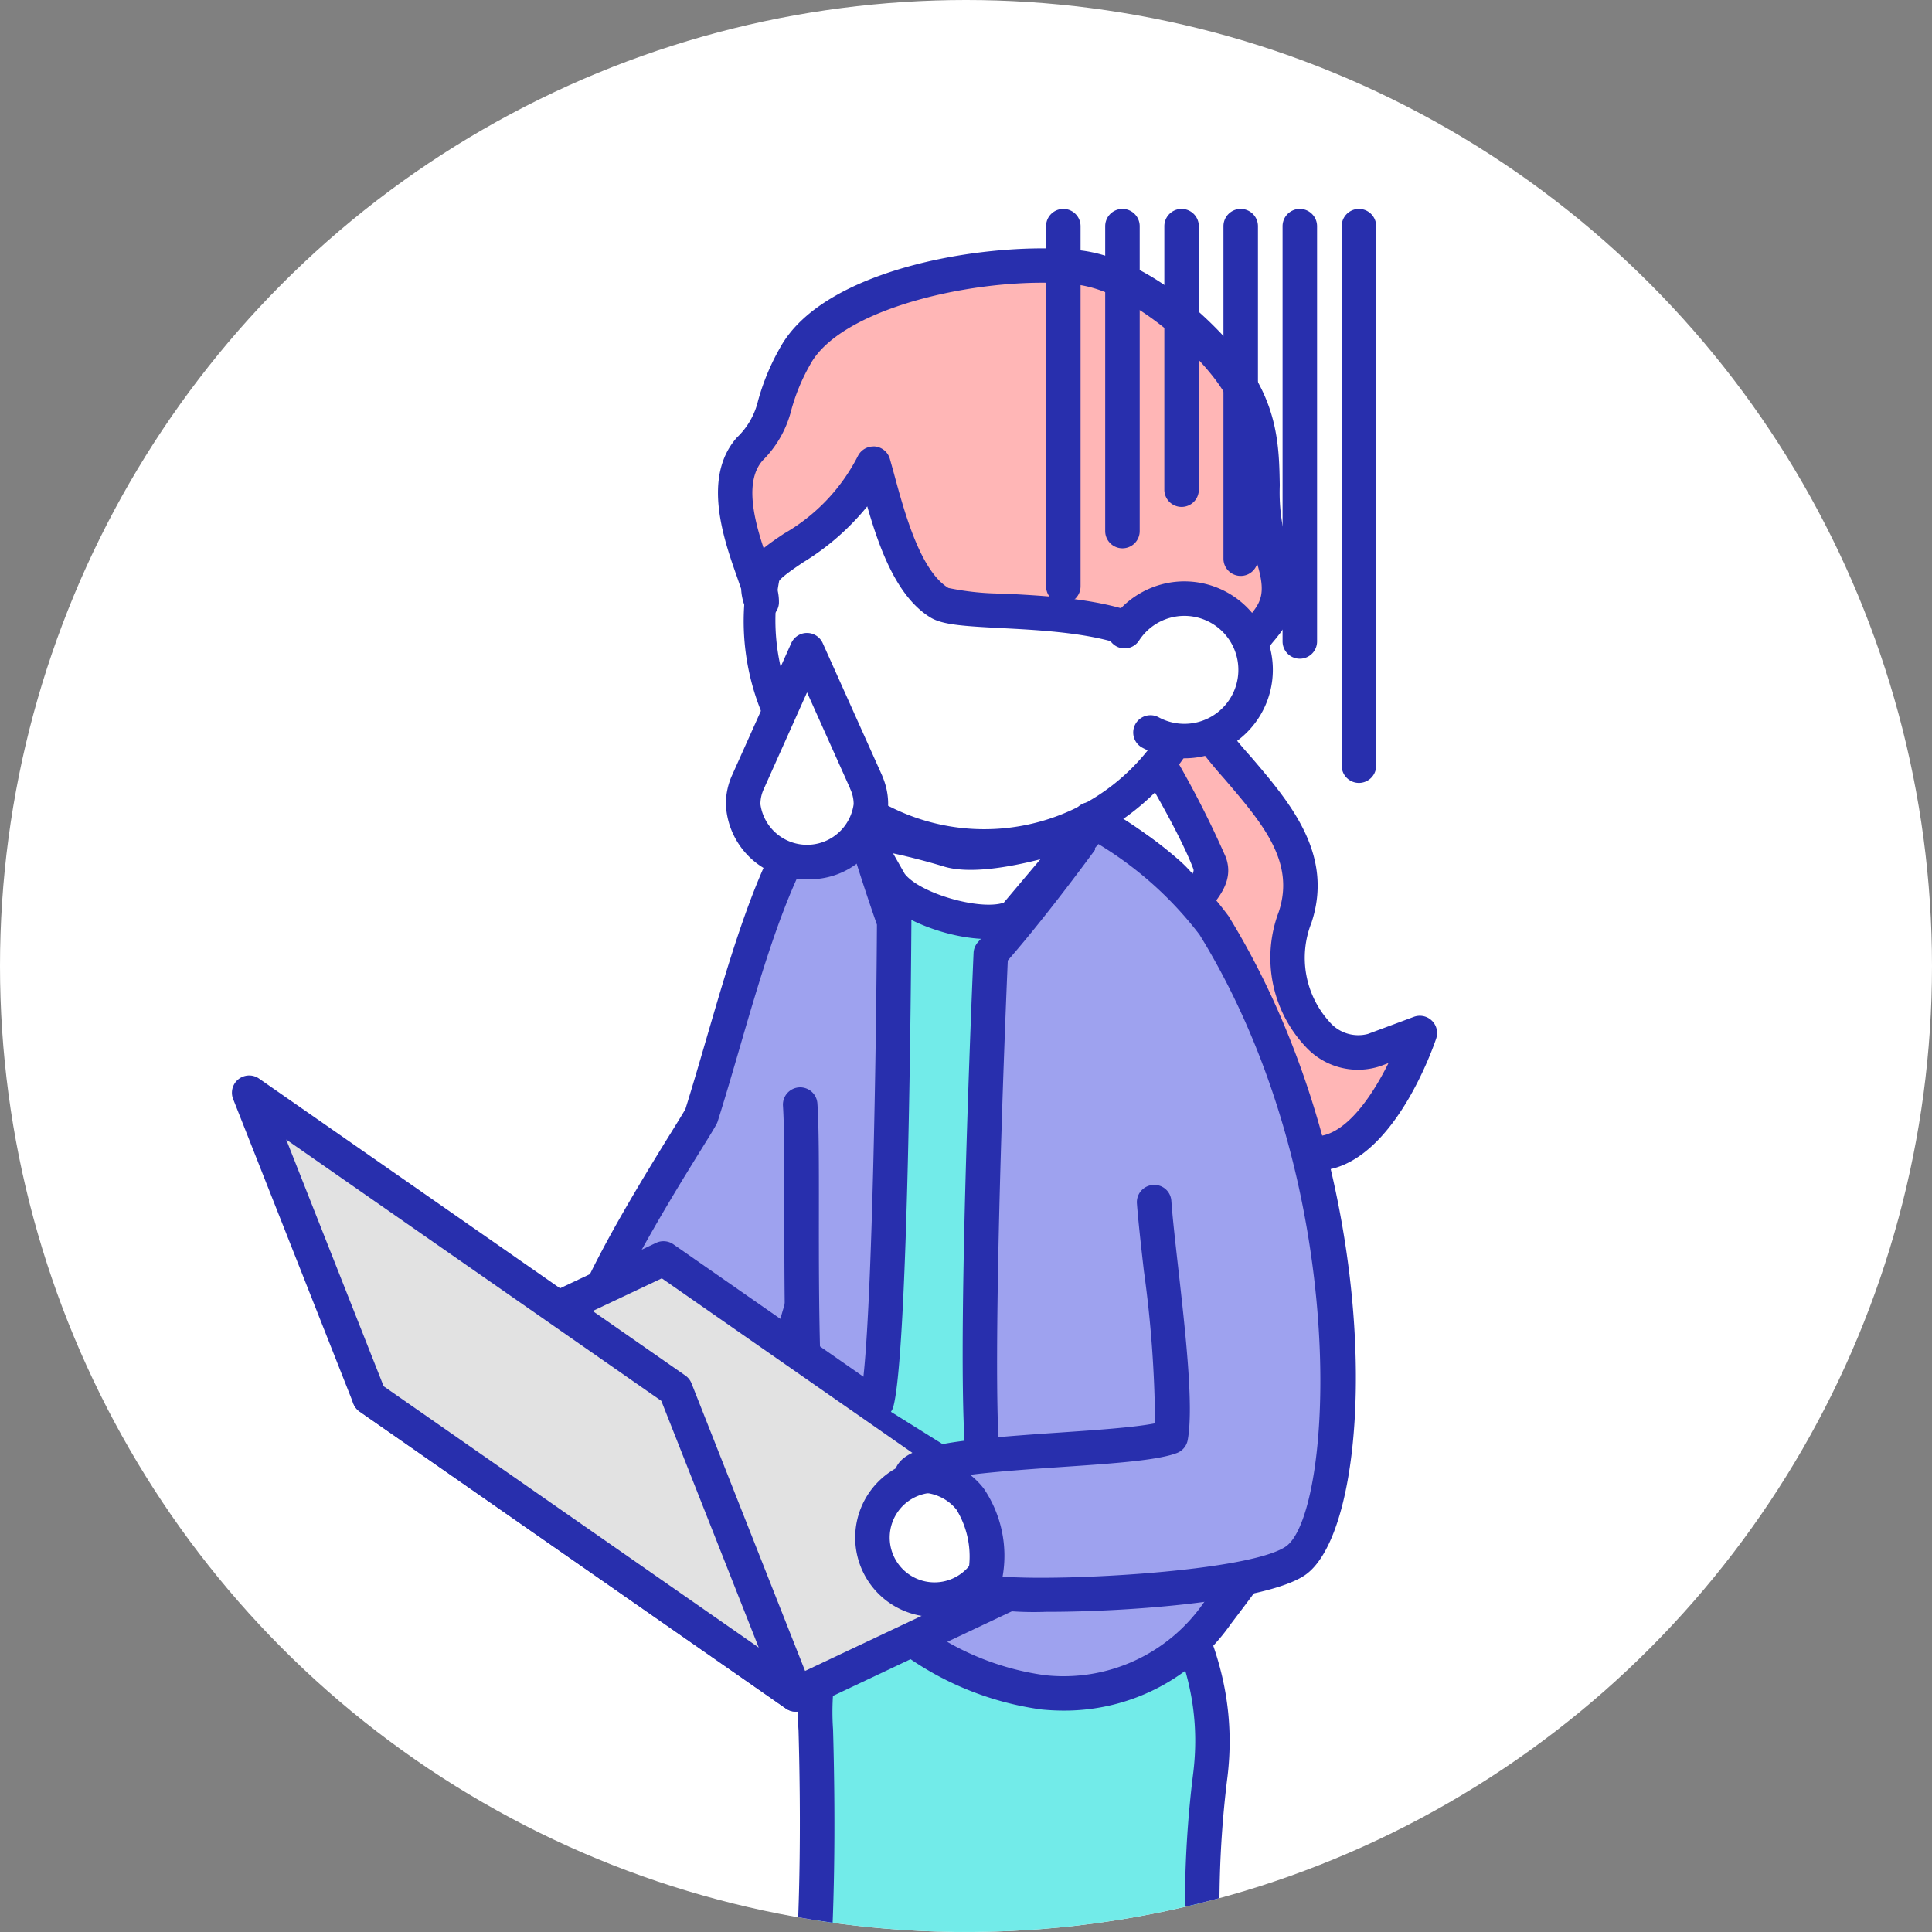 <svg xmlns="http://www.w3.org/2000/svg" width="140" height="140" viewBox="0 0 140 140"><rect x="0" y="0" width="140" height="140" fill="#808080" stroke="none"/><defs><clipPath id="a"><path d="M70 0a70 70 0 1 0 70 70A70 70 0 0 0 70 0Z" fill="none"/></clipPath></defs><circle cx="70" cy="70" r="70" fill="#fff"/><g clip-path="url(#a)"><path d="M86.407 51.337c3 5.048 9.471 9.008 7.446 15.126s2.381 10.865 5.71 9.627l3.329-1.238s-2.464 7.3-6.41 8.553c-4.025 1.282-12.806-4.1-12.994-10.677s5.05-7.827 4.162-10.192C86.269 58.855 81.676 51.6 81.676 51.6Z" fill="#ffb6b6"/><path d="M95.128 84.846a12.9 12.9 0 0 1-7.065-2.64c-3.551-2.519-5.728-6.049-5.824-9.443a11.054 11.054 0 0 1 3.238-8.222c.689-.8 1.1-1.3 1-1.565-1.321-3.518-5.815-10.633-5.86-10.7a1.25 1.25 0 0 1 .986-1.917l4.73-.266a1.256 1.256 0 0 1 1.146.61 31.653 31.653 0 0 0 3.173 4.145c2.824 3.306 6.026 7.053 4.384 12.012a6.905 6.905 0 0 0 1.308 7.192 2.738 2.738 0 0 0 2.78.871l3.328-1.238a1.25 1.25 0 0 1 1.62 1.571c-.273.808-2.794 7.937-7.214 9.344a5.716 5.716 0 0 1-1.733.25M83.844 52.733A71.262 71.262 0 0 1 88.82 62.1c.628 1.675-.477 2.952-1.454 4.08a8.657 8.657 0 0 0-2.629 6.515c.075 2.613 1.859 5.407 4.773 7.475 2.374 1.684 5.082 2.525 6.593 2.047 1.841-.586 3.458-3.06 4.511-5.181l-.616.228a5.145 5.145 0 0 1-5.386-1.413 9.4 9.4 0 0 1-1.946-9.778c1.2-3.621-1.17-6.393-3.912-9.6a38.84 38.84 0 0 1-3.014-3.841Z" fill="#282fad"/><path d="M59.115 125.372c.525 18.847-1.224 26.088-1.224 26.088s12.74 8.651 19.893 9.511a16.556 16.556 0 0 0 11.93-3.182 75.868 75.868 0 0 1-2.038-28.931c1.13-8.485-3.258-14.981-8.24-20.863-3.048-3.6-15.142-2.5-15.632 0-1.469 7.488-4.945 8.168-4.689 17.377" fill="#72ebe9"/><path d="M79.794 162.342a18.192 18.192 0 0 1-2.159-.13c-7.37-.886-19.916-9.357-20.447-9.718a1.255 1.255 0 0 1-.513-1.326c.017-.071 1.7-7.379 1.19-25.761a20.683 20.683 0 0 1 2.435-11.218 24.391 24.391 0 0 0 2.276-6.435c.237-1.21 1.491-2.118 3.726-2.7 4.22-1.1 11.46-.967 14.086 2.132 5.131 6.059 9.716 12.9 8.526 21.836a74.99 74.99 0 0 0 2.01 28.458 1.249 1.249 0 0 1-.4 1.263 17.622 17.622 0 0 1-10.728 3.6m-20.513-11.46c2.716 1.773 12.8 8.145 18.653 8.848a15.629 15.629 0 0 0 10.364-2.456 77.067 77.067 0 0 1-1.861-28.582c1-7.528-2.455-13.4-7.956-19.89-1.1-1.3-4.341-2.039-8.105-1.829-3.2.175-5.031.937-5.359 1.332a26.912 26.912 0 0 1-2.461 6.965 18.366 18.366 0 0 0-2.191 10.066c.429 15.413-.643 23.107-1.084 25.545" fill="#282fad"/><path d="M64.952 55.847c-7.743-.968-10.646 13.937-14.13 25.018-.837 1.587-9.534 14.543-8.954 18.414.266 1.774 5.91 5.758 8.42 4.452 1.68-.873 6.388-5.516 7.452-7.645-.109-1.185 4.429-10.47 4.587-12.624" fill="#9ea2ef"/><path d="M49.1 105.242a8.5 8.5 0 0 1-3.663-1.041c-1.783-.908-4.534-2.918-4.808-4.736-.476-3.182 3.561-10.237 7.995-17.386.462-.745.867-1.4 1.041-1.706.513-1.64 1.014-3.362 1.521-5.1 3.1-10.627 6.273-21.617 13.919-20.663a1.25 1.25 0 0 1-.31 2.48c-5.5-.678-8.537 9.709-11.208 18.882-.524 1.8-1.042 3.58-1.575 5.271a1.115 1.115 0 0 1-.087.208c-.172.328-.572.972-1.177 1.948C48.758 86.608 42.7 96.381 43.1 99.1c.144.533 1.884 2.2 3.976 3.119a3.5 3.5 0 0 0 2.631.408 28.932 28.932 0 0 0 6.8-6.893 32.813 32.813 0 0 1 2.093-5.657c1.017-2.437 2.408-5.775 2.476-6.705a1.234 1.234 0 0 1 1.338-1.156 1.251 1.251 0 0 1 1.156 1.338c-.091 1.242-1.113 3.77-2.662 7.485a46.9 46.9 0 0 0-1.922 5.016 1.246 1.246 0 0 1-.132.59c-1.179 2.356-6.041 7.18-7.994 8.195a3.775 3.775 0 0 1-1.762.4m9.883-9.271v.055-.055" fill="#282fad"/><path d="M57.984 80.042c.392 5.567-.628 26.283 1.908 31.52 4.532 9.36 19.665 16.754 28.31 5.351 4.269-5.634 5.645-7.322 5.154-15.215-.512-8.236-1.886-32.4-8.709-38.4-3.143-2.764-6.306-4.452-10.6-4.355 0 0-10.623-2.8-10.933-1.022" fill="#9ea2ef"/><path d="M77.094 123.957a16.284 16.284 0 0 1-1.631-.082 22.227 22.227 0 0 1-16.7-11.768c-1.8-3.711-1.936-13.241-1.926-24.389 0-3.249 0-6.056-.1-7.587a1.25 1.25 0 1 1 2.494-.176c.114 1.62.111 4.468.109 7.765-.007 7.885-.016 19.8 1.676 23.3a19.57 19.57 0 0 0 14.693 10.369 12.336 12.336 0 0 0 11.5-5.229l.187-.246c4.075-5.376 5.171-6.821 4.716-14.135l-.029-.467c-.482-7.8-1.95-31.526-8.257-37.071-3.316-2.916-6.244-4.126-9.745-4.045a1.08 1.08 0 0 1-.348-.042c-4.281-1.119-8.429-1.776-9.573-1.534a1.25 1.25 0 0 1-2.271-.91 1.739 1.739 0 0 1 .794-1.165c1.683-1.081 7.155.016 11.52 1.148 4.1-.047 7.5 1.351 11.273 4.67 6.282 5.524 8.165 23.634 9.1 38.795l.029.465c.512 8.241-1.049 10.3-5.22 15.8l-.186.245a14.707 14.707 0 0 1-12.1 6.289m-12.751-65.82Z" fill="#282fad"/><path d="m26.777 101.263 21.3-10.069 30.89 21.519-21.3 10.069Z" fill="#e2e2e2"/><path d="M57.666 124.032a1.257 1.257 0 0 1-.715-.224l-30.89-21.519a1.25 1.25 0 0 1 .18-2.156l21.3-10.069a1.247 1.247 0 0 1 1.249.1l30.89 21.519a1.25 1.25 0 0 1-.181 2.156L58.2 123.912a1.249 1.249 0 0 1-.534.12m-28.405-22.561 28.525 19.872 18.7-8.838-28.529-19.872Z" fill="#282fad"/><path d="m26.777 101.263-8.72-22.081L48.946 100.7l8.721 22.08Z" fill="#e2e2e2"/><path d="M57.667 124.032a1.257 1.257 0 0 1-.716-.224l-30.889-21.519a1.264 1.264 0 0 1-.449-.567l-8.719-22.081a1.25 1.25 0 0 1 1.877-1.484L49.66 99.676a1.248 1.248 0 0 1 .45.567l8.719 22.08a1.248 1.248 0 0 1-1.162 1.709M27.8 100.453l27.181 18.936-7.06-17.877L20.74 82.576Z" fill="#282fad"/><path d="M71.4 106.582c-1.09-3 .392-37.476.392-37.476 3.264-3.671 7.317-9.319 7.317-9.319-1.578.143-4.4 1.5-8.7 1.567-2.192.035-7.2-.133-8.542-3.8 0 0 1.268 4.612 2.914 9.235 0 0-.186 31.041-1.277 34.857" fill="#72ebe9"/><path d="M71.4 107.827a1.242 1.242 0 0 1-1.169-.818c-1.118-3.076.068-32.157.317-37.956a1.254 1.254 0 0 1 .315-.777c1.747-1.964 3.743-4.531 5.2-6.457a23.991 23.991 0 0 1-5.622.785 14.989 14.989 0 0 1-6.041-.95c.449 1.435.987 3.08 1.57 4.719a1.239 1.239 0 0 1 .073.426c-.02 3.195-.219 31.325-1.325 35.194a1.25 1.25 0 0 1-2.4-.687c.762-2.663 1.15-21.885 1.228-34.3a152.8 152.8 0 0 1-2.868-9.114 1.249 1.249 0 0 1 2.378-.761c.929 2.541 4.5 3.016 7.35 2.976a24.078 24.078 0 0 0 6.339-1.055 13.676 13.676 0 0 1 2.255-.51 1.25 1.25 0 0 1 1.127 1.974c-.162.226-3.895 5.417-7.1 9.086-.7 16.439-1.091 34.718-.446 36.554a1.255 1.255 0 0 1-.757 1.6 1.234 1.234 0 0 1-.424.074" fill="#282fad"/><path d="M85 35.925a16.335 16.335 0 1 1-22.627-4.659A16.335 16.335 0 0 1 85 35.925" fill="#fff"/><path d="M71.389 62.5a17.674 17.674 0 0 1-3.583-.368 17.484 17.484 0 1 1 3.583.368m-.066-32.681a15.134 15.134 0 1 0 3.072.315 15.191 15.191 0 0 0-3.072-.315" fill="#282fad"/><path d="M72.218 111.42a4.5 4.5 0 1 1-4.5-4.5 4.5 4.5 0 0 1 4.5 4.5" fill="#fff"/><path d="M67.72 117.168a5.748 5.748 0 1 1 5.747-5.748 5.754 5.754 0 0 1-5.747 5.748m0-9a3.248 3.248 0 1 0 3.247 3.248 3.252 3.252 0 0 0-3.247-3.248" fill="#282fad"/><path d="M83.631 87.108c.29 4.065 1.789 13.817 1.208 17.011-3.048 1.161-18.37.822-18.806 2.854 5.564-.473 6.045 5.632 5.081 8.275 2.291.773 19.286.146 22.726-2.128 4.549-3.008 5.324-27.9-5.854-46.046a27.222 27.222 0 0 0-9-7.694" fill="#9ea2ef"/><path d="M75.886 116.795a23.115 23.115 0 0 1-5.171-.363 1.25 1.25 0 0 1-.776-1.613 6.522 6.522 0 0 0-.631-5.427 3.311 3.311 0 0 0-3.169-1.174 1.267 1.267 0 0 1-1.039-.418 1.246 1.246 0 0 1-.285-1.088c.416-1.941 3.6-2.338 11.918-2.9 2.591-.177 5.471-.373 6.966-.672a84.2 84.2 0 0 0-.814-11.082c-.22-1.945-.408-3.624-.5-4.856a1.251 1.251 0 0 1 1.159-1.336 1.235 1.235 0 0 1 1.336 1.157c.084 1.182.28 2.917.487 4.754.536 4.755 1.145 10.143.7 12.569a1.247 1.247 0 0 1-.783.945c-1.42.541-4.649.761-8.387 1.015-1.9.13-4.526.308-6.6.564a5.473 5.473 0 0 1 1 1.009 8.675 8.675 0 0 1 1.355 6.365c4.333.354 17.793-.371 20.5-2.163 3.458-2.286 4.958-26.188-6.228-44.347a26.316 26.316 0 0 0-8.524-7.248 1.25 1.25 0 0 1 1.162-2.214 28.3 28.3 0 0 1 9.451 8.094c11.647 18.905 10.824 44.283 5.512 47.8-2.813 1.859-12.443 2.633-18.643 2.633m8.954-12.677Z" fill="#282fad"/><path d="M88.766 26.374c-2.5-3.1-6.791-6.564-10.662-7-5.845-.659-17.638 1.175-20.5 6.457-2.184 4.033-.865 3.978-3.274 6.707-2.86 3.24.976 9.621.867 11.089-1.532-3.674 4.884-3.352 8.086-10.024.852 2.97 2.006 8.369 4.787 10.074 1.914 1.174 14.031-.367 17.009 4.163-.25-1.322 4.016-1.689 5.283-.833 1.409-2.382 3.307-2.617 1.7-7.212-1.441-4.134.854-8.273-3.3-13.419" fill="#ffb6b6"/><path d="M85.08 49.087a1.252 1.252 0 0 1-1.045-.563c-1.643-2.5-7.557-2.806-11.471-3.009-2.787-.144-4.281-.244-5.146-.774-2.431-1.491-3.694-4.989-4.573-8.048a18.184 18.184 0 0 1-4.634 4.05c-1.305.872-1.83 1.293-1.961 1.677a3.746 3.746 0 0 1 .194 1.3 1.249 1.249 0 0 1-2.4.388 4.028 4.028 0 0 1-.337-1.437c-.1-.283-.205-.595-.305-.878-.951-2.7-2.544-7.21-.009-10.082a5.379 5.379 0 0 0 1.538-2.666 16.571 16.571 0 0 1 1.575-3.808c3.245-6 15.677-7.786 21.738-7.1 4.446.5 8.971 4.332 11.494 7.458 2.9 3.59 2.95 6.77 3 9.575a13.315 13.315 0 0 0 .512 4.218c1.343 3.85.487 5.319-.868 6.975a10.042 10.042 0 0 0-.941 1.285 1.248 1.248 0 0 1-1.776.4 5.389 5.389 0 0 0-3.356.034 1.246 1.246 0 0 1-1.227 1.013m1.228-1.481ZM63.284 32.351h.1a1.25 1.25 0 0 1 1.1.9c.1.362.212.758.326 1.179.752 2.761 1.888 6.933 3.913 8.175a19.567 19.567 0 0 0 3.97.408c4.077.211 9.468.491 12.336 2.912a7.869 7.869 0 0 1 4.846-.44c.2-.263.388-.5.569-.718.95-1.161 1.428-1.743.442-4.567a15.44 15.44 0 0 1-.651-5c-.043-2.636-.085-5.126-2.442-8.046-2.323-2.875-6.393-6.154-9.829-6.54-6.111-.69-16.9 1.446-19.259 5.81a14.147 14.147 0 0 0-1.367 3.3 7.794 7.794 0 0 1-2.069 3.638c-1.305 1.479-.658 4.168.068 6.365.466-.383.984-.73 1.483-1.064a13.582 13.582 0 0 0 5.337-5.6 1.25 1.25 0 0 1 1.127-.709" fill="#282fad"/><path d="M81.492 45.738a5.16 5.16 0 1 1 1.875 7.342" fill="#fff"/><path d="M85.831 54.952a6.427 6.427 0 0 1-3.059-.773 1.25 1.25 0 1 1 1.192-2.2 3.911 3.911 0 1 0-1.422-5.564 1.25 1.25 0 0 1-2.1-1.358 6.442 6.442 0 0 1 4.2-2.819 6.411 6.411 0 1 1 1.185 12.712" fill="#282fad"/><path d="M64.506 63.99c1.363 1.908 6.815 3.544 9 2.453l5.611-6.656s-7.273 2.753-10.358 1.8a57.718 57.718 0 0 0-6.481-1.514Z" fill="#fff"/><path d="M71.607 68.046c-3.016 0-6.857-1.562-8.118-3.33-.025-.034-.047-.07-.069-.106l-2.233-3.91a1.25 1.25 0 0 1 1.291-1.852 58.09 58.09 0 0 1 6.643 1.552c1.948.6 6.89-.773 9.549-1.778a1.25 1.25 0 0 1 1.4 1.975l-5.612 6.656a1.255 1.255 0 0 1-.4.312 5.536 5.536 0 0 1-2.453.485m-6.051-4.738c1.093 1.432 5.465 2.68 7.182 2.1l2.651-3.145c-2.366.606-5.2 1.076-7 .521a47.657 47.657 0 0 0-3.672-.952Zm11.498-19.579a1.25 1.25 0 0 1-1.25-1.25V16.389a1.25 1.25 0 0 1 2.5 0v26.094a1.25 1.25 0 0 1-1.25 1.25m4.285-4a1.25 1.25 0 0 1-1.25-1.25V16.389a1.25 1.25 0 0 1 2.5 0v22.094a1.25 1.25 0 0 1-1.25 1.25m4.285-3a1.25 1.25 0 0 1-1.25-1.25V16.389a1.25 1.25 0 0 1 2.5 0v19.094a1.25 1.25 0 0 1-1.25 1.25m4.284 5a1.25 1.25 0 0 1-1.25-1.25V16.389a1.25 1.25 0 0 1 2.5 0v24.094a1.25 1.25 0 0 1-1.25 1.25m4.284 6a1.25 1.25 0 0 1-1.25-1.25V16.389a1.25 1.25 0 0 1 2.5 0v30.094a1.25 1.25 0 0 1-1.25 1.25m4.284 9a1.25 1.25 0 0 1-1.25-1.25V16.389a1.25 1.25 0 0 1 2.5 0v39.094a1.25 1.25 0 0 1-1.25 1.25" fill="#282fad"/><path d="m62.774 56.691-4.293-9.571-4.286 9.567a3.841 3.841 0 0 0-.342 1.584 4.65 4.65 0 0 0 9.256 0 3.839 3.839 0 0 0-.34-1.579" fill="#fff"/><path d="M58.481 63.715a5.681 5.681 0 0 1-5.881-5.444 5.065 5.065 0 0 1 .452-2.1l4.285-9.565a1.25 1.25 0 0 1 2.282 0l4.293 9.57a1.167 1.167 0 0 1 .047.124 5.047 5.047 0 0 1 .4 1.968 5.681 5.681 0 0 1-5.878 5.444m0-13.539L55.336 57.2a2.59 2.59 0 0 0-.233 1.074 3.41 3.41 0 0 0 6.756 0 2.588 2.588 0 0 0-.23-1.064.991.991 0 0 1-.044-.114Z" fill="#282fad"/></g></svg>